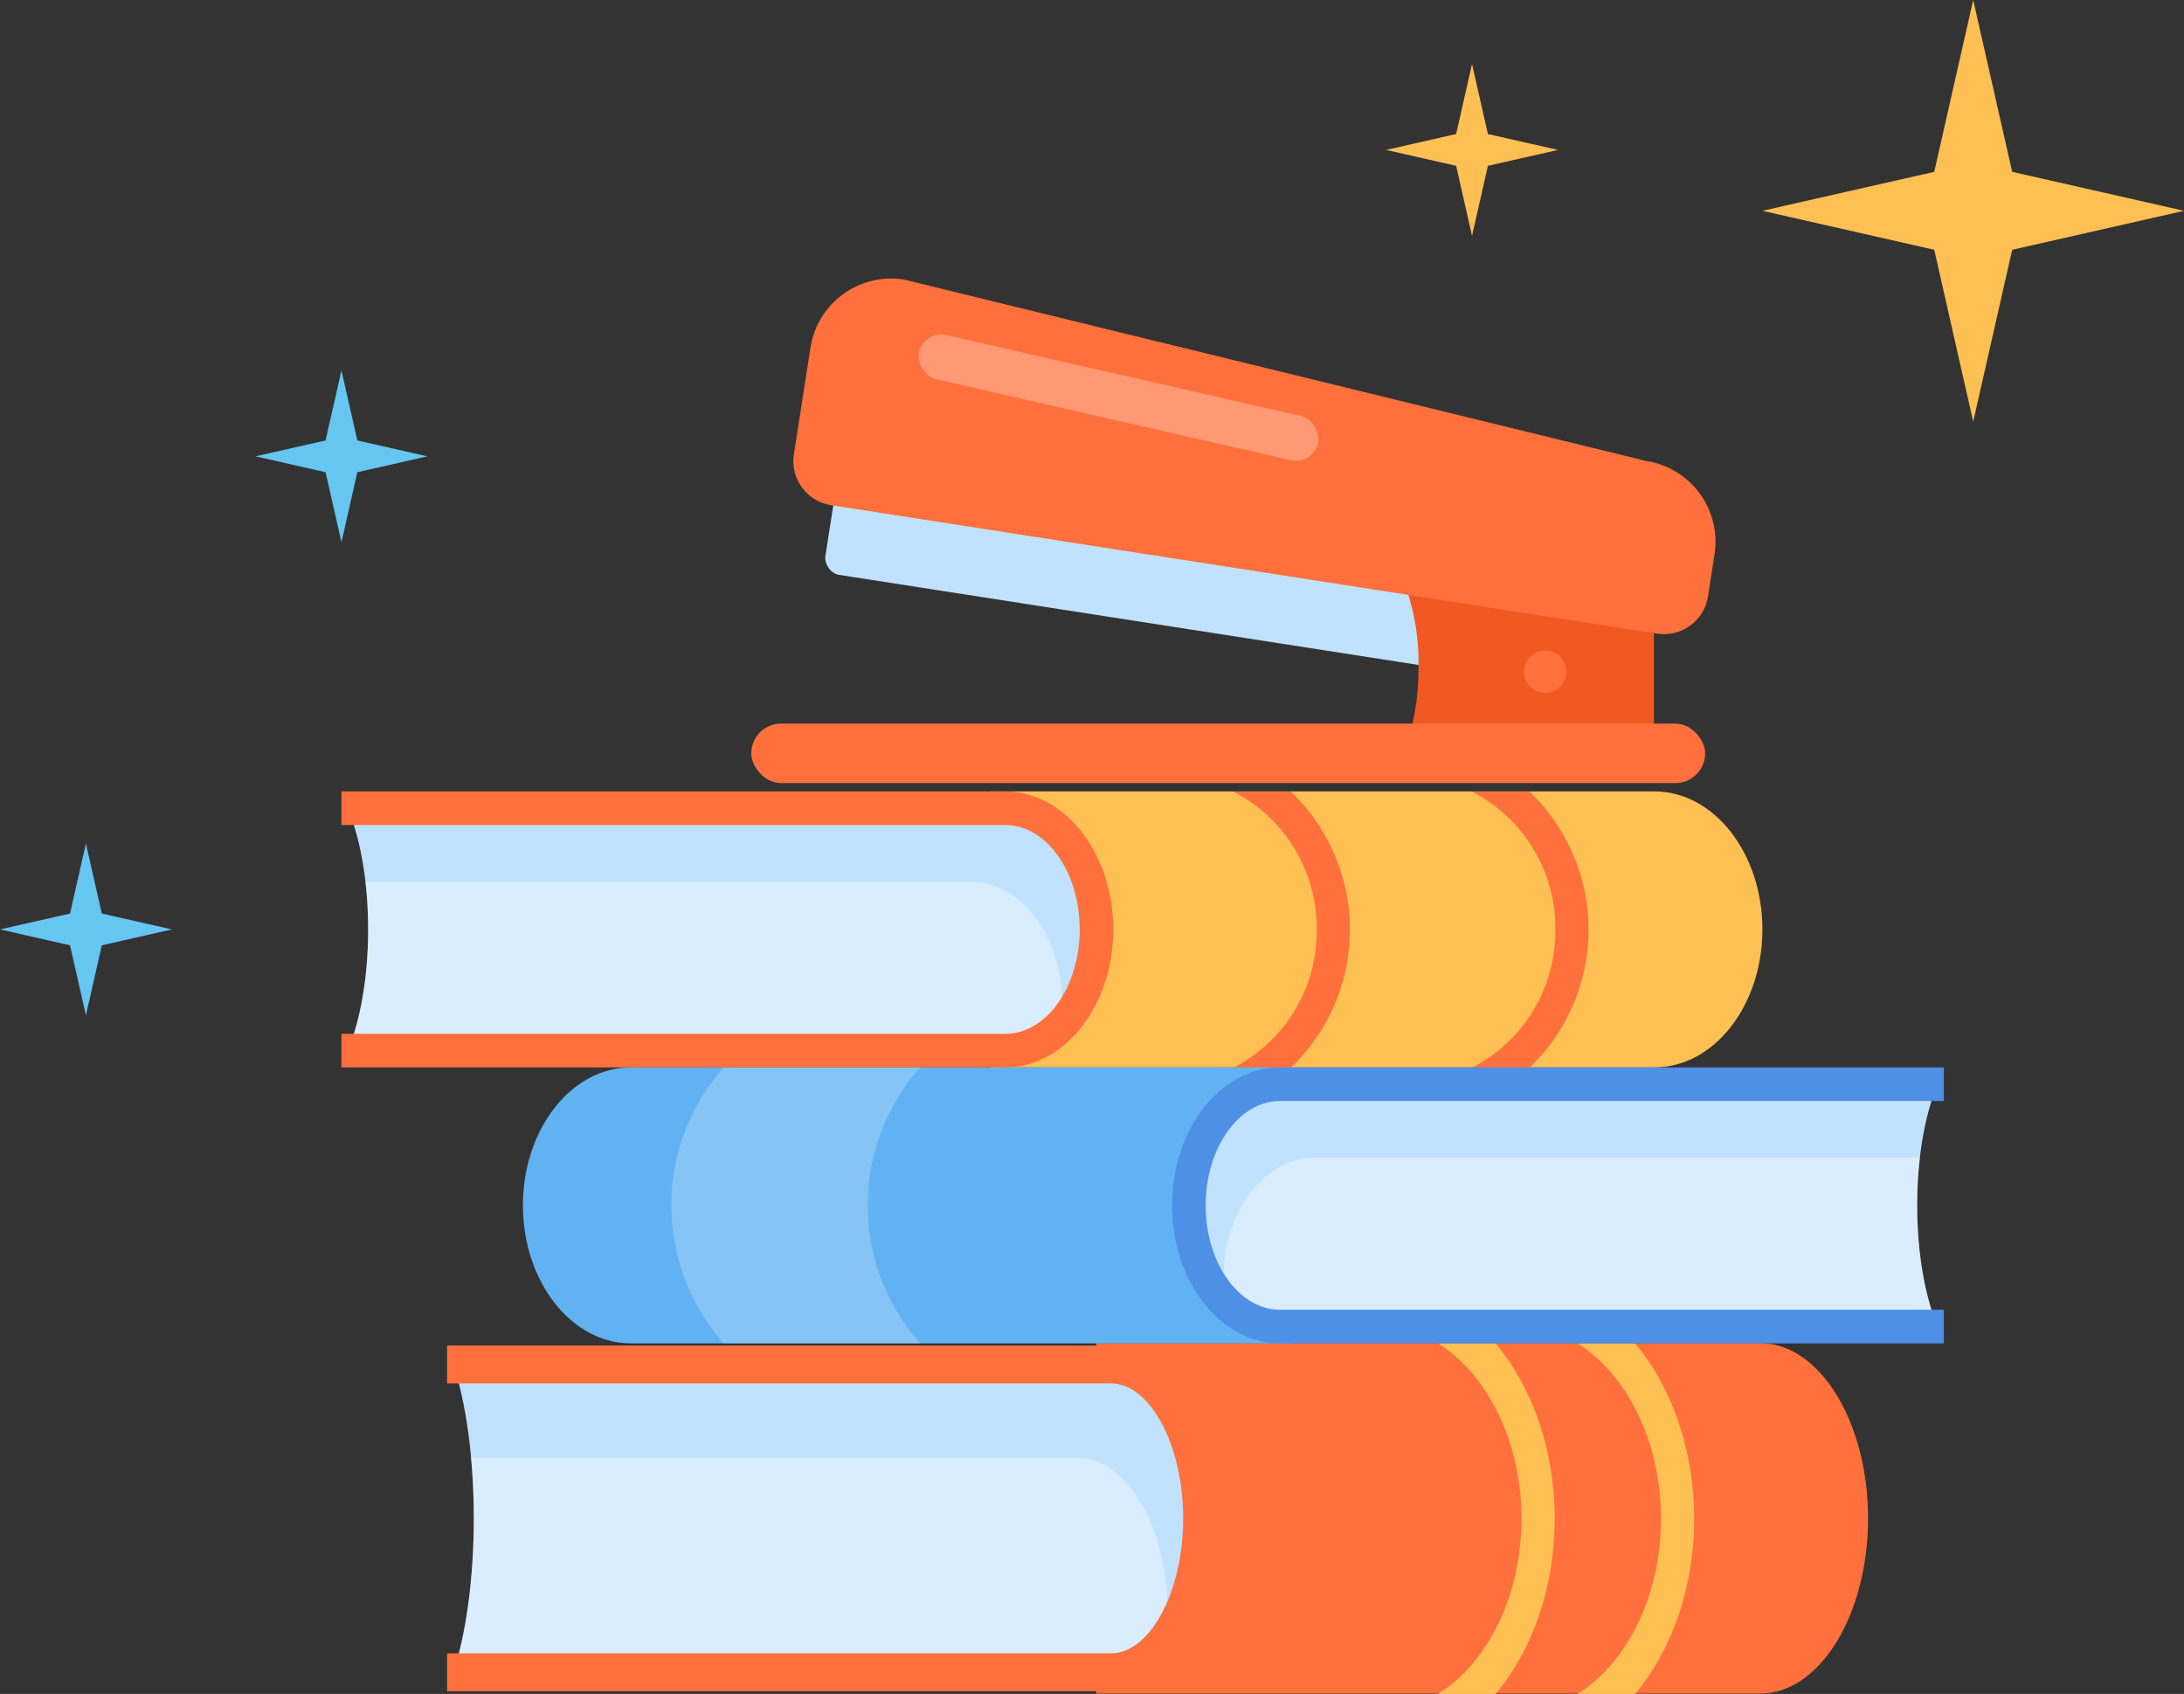   <svg xmlns="http://www.w3.org/2000/svg" viewBox="0 0 494.905 383.832">
   <rect x="0" y="0" width="494.905" height="383.832" fill="#333333" stroke="none"/>
   <g data-name="图层 2">
    <g data-name="图层 1">
     <rect x="186.905" y="124.01" width="170.838" height="18.913" rx="3.729" transform="translate(520.914 307.179) rotate(-171.164)" style="fill:#c1e2ff">
     </rect>
     <path d="M321.445,151.132a53.045,53.045,0,0,0-3.708-20.368h57.057v36.243H319.329A57.617,57.617,0,0,0,321.445,151.132Z" style="fill:#f25922">
     </path>
     <path d="M188.335,114.473,375.5,143.567a10.108,10.108,0,0,0,11.541-8.435l1.482-9.534a18.516,18.516,0,0,0-15.452-21.14L204.794,63.335a18.516,18.516,0,0,0-21.141,15.452L179.9,102.932A10.108,10.108,0,0,0,188.335,114.473Z" style="fill:#ff703c">
     </path>
     <rect x="170.241" y="163.962" width="216.151" height="13.482" rx="6.741" transform="translate(556.632 341.407) rotate(-180)" style="fill:#ff703c">
     </rect>
     <circle cx="350.149" cy="152.214" r="4.784" style="fill:#ff703c">
     </circle>
     <g style="opacity:0.29">
      <rect x="207.11" y="84.969" width="92.71" height="10.264" rx="5.132" transform="translate(480.542 234.319) rotate(-167.149)" style="fill:#fff">
      </rect>
     </g>
     <path d="M224.472,234.253v7.614H374.908c13.489,0,24.462-14.027,24.462-31.268s-10.973-31.268-24.462-31.268H224.472v54.922Z" style="fill:#ffc053">
     </path>
     <path d="M83.426,210.6c0-10.859-1.779-20.632-4.616-27.461h149c11.408,0,20.656,12.294,20.656,27.461h0c0,15.166-9.248,27.461-20.656,27.461h-149C81.647,231.231,83.426,221.458,83.426,210.6Z" style="fill:#c1e2ff">
     </path>
     <g style="opacity:0.39">
      <path d="M78.81,238.06c2.837-6.829,4.616-16.6,4.616-27.461a93.906,93.906,0,0,0-.625-10.818H219.986c11.408,0,20.657,12.294,20.657,27.461a36.342,36.342,0,0,1-.385,5.27,17.535,17.535,0,0,1-12.447,5.548Z" style="fill:#fff">
      </path>
     </g>
     <path d="M227.811,241.867H77.375v-7.613H227.811c9.291,0,16.849-10.612,16.849-23.656s-7.558-23.654-16.849-23.654H77.375v-7.613H227.811c13.489,0,24.463,14.026,24.463,31.267S241.3,241.867,227.811,241.867Z" style="fill:#ff703c">
     </path>
     <path d="M298.369,210.657a34.726,34.726,0,0,1-18.877,31.268h13.026a43.237,43.237,0,0,0,0-62.536H279.492A34.726,34.726,0,0,1,298.369,210.657Z" style="fill:#ff703c">
     </path>
     <path d="M352.444,210.657a34.726,34.726,0,0,0-18.877-31.268h13.026a43.237,43.237,0,0,1,0,62.536H333.567A34.726,34.726,0,0,0,352.444,210.657Z" style="fill:#ff703c">
     </path>
     <path d="M248.41,374.09v9.668H398.846c13.488,0,24.462-17.812,24.462-39.706s-10.974-39.706-24.462-39.706H248.41V374.09Z" style="fill:#ff703c">
     </path>
     <path d="M107.364,344.052c0-13.79-1.779-26.2-4.617-34.872h149c11.408,0,20.656,15.613,20.656,34.872h0c0,19.259-9.248,34.872-20.656,34.872h-149C105.585,370.252,107.364,357.841,107.364,344.052Z" style="fill:#c1e2ff">
     </path>
     <g style="opacity:0.39">
      <path d="M102.747,378.924c2.838-8.672,4.617-21.083,4.617-34.872,0-4.784-.227-9.384-.625-13.738H243.924c11.408,0,20.656,15.613,20.656,34.872a58.384,58.384,0,0,1-.384,6.692c-3.462,4.421-7.773,7.046-12.448,7.046Z" style="fill:#fff">
      </path>
     </g>
     <path d="M251.748,383.214H101.313v-8.58H251.748c8.872,0,16.366-14,16.366-30.582s-7.494-30.582-16.366-30.582H101.313v-8.58H251.748c13.989,0,24.947,17.2,24.947,39.162S265.737,383.214,251.748,383.214Z" style="fill:#ff703c">
     </path>
     <path d="M344.775,344.126c0,17.546-7.737,32.708-18.877,39.706h13.026c8.2-9.781,13.375-23.955,13.375-39.706s-5.171-29.925-13.375-39.706H325.9C337.038,311.417,344.775,326.58,344.775,344.126Z" style="fill:#ffc053">
     </path>
     <path d="M376.382,344.126c0-17.546-7.737-32.709-18.878-39.706h13.027c8.2,9.781,13.375,23.955,13.375,39.706s-5.171,29.925-13.375,39.706H357.5C368.645,376.834,376.382,361.672,376.382,344.126Z" style="fill:#ffc053">
     </path>
     <path d="M293.392,296.789V304.4H142.957c-13.489,0-24.463-14.027-24.463-31.268s10.974-31.267,24.463-31.267H293.392v54.922Z" style="fill:#61b2f2">
     </path>
     <path d="M434.439,273.134c0-10.859,1.778-20.632,4.616-27.461h-149c-11.408,0-20.656,12.3-20.656,27.461h0c0,15.167,9.248,27.462,20.656,27.462h149C436.217,293.766,434.439,283.993,434.439,273.134Z" style="fill:#c1e2ff">
     </path>
     <g style="opacity:0.39">
      <path d="M439.055,300.6c-2.838-6.83-4.616-16.6-4.616-27.462a93.924,93.924,0,0,1,.624-10.818H297.878c-11.408,0-20.656,12.3-20.656,27.461a36.485,36.485,0,0,0,.384,5.27,17.54,17.54,0,0,0,12.448,5.549Z" style="fill:#fff">
      </path>
     </g>
     <path d="M440.489,304.4H290.054c-13.489,0-24.463-14.026-24.463-31.267s10.974-31.269,24.463-31.269H440.489v7.613H290.054c-9.291,0-16.85,10.612-16.85,23.656s7.559,23.654,16.85,23.654H440.489Z" style="fill:#4e90e6">
     </path>
     <g style="opacity:0.23">
      <path d="M208.523,241.867a47.111,47.111,0,0,0,0,62.535H164a47.123,47.123,0,0,1,0-62.535Z" style="fill:#fff">
      </path>
     </g>
     <polygon points="447.138 0 438.308 38.938 399.37 47.767 438.308 56.597 447.138 95.535 455.968 56.597 494.905 47.767 455.968 38.938 447.138 0" style="fill:#ffc053">
     </polygon>
     <polygon points="333.567 14.504 329.968 30.374 314.098 33.973 329.968 37.572 333.567 53.442 337.166 37.572 353.036 33.973 337.166 30.374 333.567 14.504" style="fill:#ffc053">
     </polygon>
     <polygon points="19.469 191.13 15.87 207 0 210.599 15.87 214.198 19.469 230.068 23.068 214.198 38.938 210.599 23.068 207 19.469 191.13" style="fill:#65c6f1">
     </polygon>
     <polygon points="77.375 83.932 73.776 99.802 57.907 103.401 73.776 106.999 77.375 122.869 80.974 106.999 96.844 103.401 80.974 99.802 77.375 83.932" style="fill:#65c6f1">
     </polygon>
    </g>
   </g>
  </svg>
